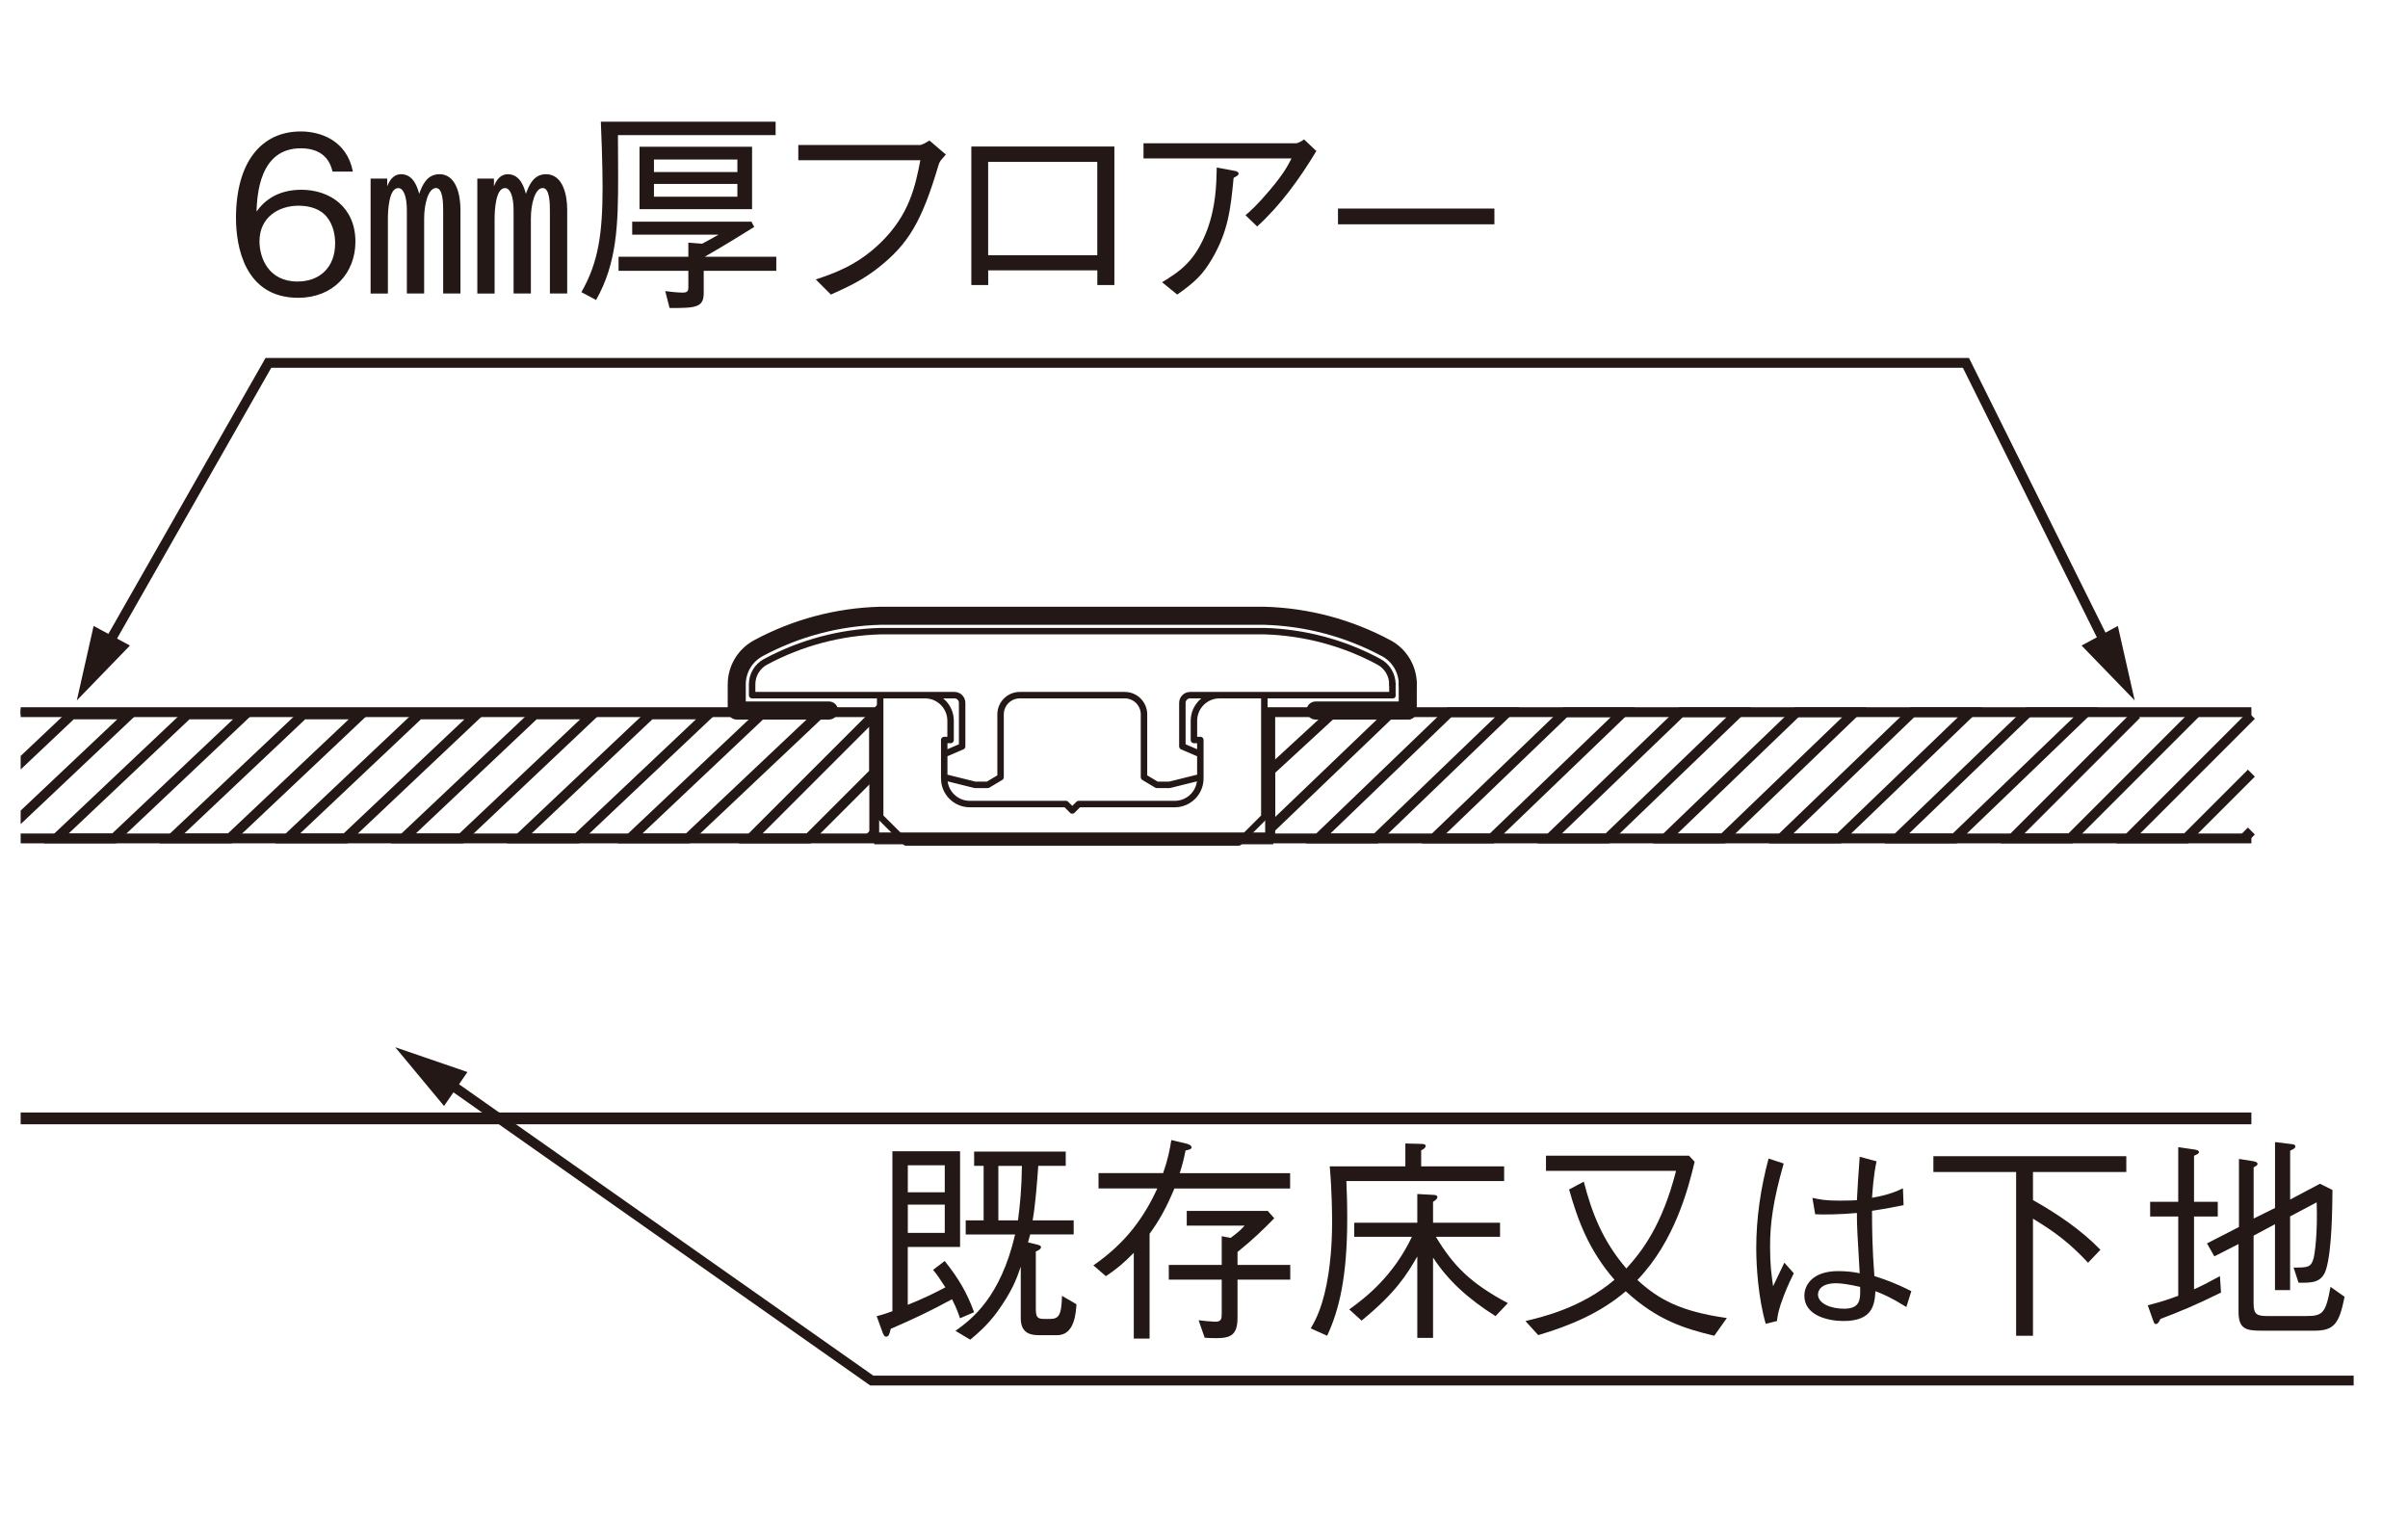 <?xml version="1.0" encoding="UTF-8"?><svg id="_レイヤー_1" xmlns="http://www.w3.org/2000/svg" xmlns:xlink="http://www.w3.org/1999/xlink" viewBox="0 0 500 316"><defs><style>.cls-1,.cls-2,.cls-3,.cls-4,.cls-5,.cls-6{fill:none;}.cls-2{stroke-width:3.75px;}.cls-2,.cls-3,.cls-4,.cls-5,.cls-6{stroke:#231815;}.cls-2,.cls-5{stroke-linecap:round;stroke-linejoin:round;}.cls-3{stroke-width:1.22px;}.cls-7{clip-path:url(#clippath-1);}.cls-8{clip-path:url(#clippath-3);}.cls-9{clip-path:url(#clippath-2);}.cls-10{fill:#231815;}.cls-4{stroke-width:2.45px;}.cls-5{stroke-width:1.34px;}.cls-6{stroke-width:2.04px;}</style><clipPath id="clippath-1"><rect class="cls-1" x="4.29" y="19.82" width="484.43" height="267.83"/></clipPath><clipPath id="clippath-2"><rect class="cls-1" x="4.29" y="19.82" width="484.43" height="272.65"/></clipPath><clipPath id="clippath-3"><rect class="cls-1" x="4.29" y="19.82" width="484.43" height="272.65"/></clipPath></defs><rect class="cls-1" width="500" height="316"/><g class="cls-7"><path class="cls-6" d="M467.48,174.07h-203.72v-26.21h203.72M-22.19,174.07h203.72v-26.21H-22.19"/><path class="cls-4" d="M-22.19,232.2h489.67M181.53,174.07h82.84"/><path class="cls-6" d="M181.53,160.42v-12.01l-25.67,25.67h12.01l13.65-13.65ZM26.92,148.32h-12.01l-27.26,25.75H-.34l27.26-25.75ZM-22.19,171.89l25.08-23.57h-12.01l-13.07,11.56M50.95,148.32h-12.01l-27.25,25.75h12.01l27.25-25.75ZM74.98,148.32h-12.01l-27.26,25.75h12.01l27.26-25.75ZM87.56,220.91l93.45,65.72h308.75M18.83,140.12l36.9-64.78h352.48l31.7,63.77"/></g><polygon class="cls-3" points="181.53 172.43 179.89 174.07 181.53 174.07 181.53 172.43"/><path class="cls-6" d="M409.1,147.87h-12.02l-27.25,26.21h12.01l27.26-26.21ZM433.13,147.87h-12.02l-27.25,26.21h12.01l27.26-26.21ZM385.07,147.87h-12.02l-27.26,26.21h12.02l27.26-26.21ZM467.48,172.54l-1.53,1.53M467.48,148.51l-25.56,25.56h12.01l13.55-13.55M443.64,148.32l-25.75,25.75h12.01l26.21-26.21M361.04,147.87h-12.01l-27.26,26.21h12.01l27.26-26.21ZM288.94,147.87h-12.01l-13.16,12.12v12.01l25.18-24.13ZM337.01,147.87h-12.01l-27.26,26.21h12.01l27.26-26.21ZM312.98,147.87h-12.02l-27.25,26.21h12.01l27.26-26.21ZM123.04,148.32h-12.01l-27.26,25.75h12.02l27.25-25.75ZM170.09,148.32h-12.01l-27.26,25.75h12.01l27.26-25.75ZM147.08,148.32h-12.02l-27.25,25.75h12.01l27.26-25.75ZM99.01,148.32h-12.01l-27.26,25.75h12.01l27.26-25.75Z"/><path class="cls-10" d="M61.92,61.83c-11.22,0-12.92-10.86-12.92-16.55,0-11.66,5.29-17.99,13.46-17.99,4.22,0,9.6,1.97,10.81,8.34h-4.22c-.31-1.26-1.26-4.84-6.59-4.84-8.66,0-9.06,9.82-9.2,13.14,1.66-2.33,4.44-4.53,9.33-4.53,5.88,0,11.21,3.59,11.21,10.77,0,6.5-4.58,11.66-11.89,11.66ZM67.97,45.18c-1.39-1.84-3.72-2.47-5.97-2.47-4.13,0-8.12,2.38-8.12,7.4,0,3.32,1.79,8.34,7.9,8.34,4.67,0,7.81-3,7.81-7.94,0-1.48-.31-3.63-1.62-5.34Z"/><path class="cls-10" d="M80.4,38.68c.72-1.88,1.79-2.51,2.87-2.51,2.69,0,3.46,2.96,3.77,4.08.63-1.75,1.57-4.08,4.22-4.08,3.54,0,4.35,4.49,4.35,7.31v17.45h-3.59v-17c0-1.53,0-4.89-1.48-4.89-1.61,0-2.47,3.32-2.47,6.33v15.57h-3.59v-17.27c0-2.74-.63-4.62-1.79-4.62-1.93,0-2.15,4.58-2.15,6.42v15.48h-3.59v-23.87h3.45v1.62ZM102.56,38.68c.72-1.88,1.79-2.51,2.87-2.51,2.69,0,3.46,2.96,3.77,4.08.63-1.75,1.57-4.08,4.17-4.08,3.59,0,4.4,4.49,4.4,7.31v17.45h-3.59v-17c0-1.53,0-4.89-1.48-4.89-1.61,0-2.47,3.32-2.47,6.33v15.57h-3.59v-17.27c0-2.74-.63-4.62-1.79-4.62-1.93,0-2.15,4.58-2.15,6.42v15.48h-3.59v-23.87h3.45v1.62Z"/><path class="cls-10" d="M128.31,28.05c0,.31.04,7.22.04,8.66,0,9.82-.22,17.9-4.58,25.57l-3.05-1.62c3.54-6.19,4.4-12.16,4.4-21.89,0-4.4-.27-11.84-.36-13.5h36.29v2.78h-32.75ZM146.12,56.22v4.67c0,2.92-1.66,3.1-7.09,3.05l-.9-3.5c1.03.13,2.56.31,3.59.31s1.21-.31,1.21-1.17v-3.36h-14.49v-2.92h14.49v-2.92l2.87.22c1.44-.76,1.97-1.08,3.41-1.88h-17.94v-2.69h24.76l.58,1.08c-3.28,2.02-5.43,3.41-10.27,6.19h14.85v2.92h-15.07ZM132.79,43.43v-12.96h23.37v12.96h-23.37ZM153.11,33.12h-17.32v2.6h17.32v-2.6ZM153.11,38.19h-17.32v2.65h17.32v-2.65Z"/><path class="cls-10" d="M165.76,33.25v-3.14h25.26c.36,0,1.21-.45,1.97-.94l3.41,2.92c-1.17,1.3-1.3,1.44-1.53,2.2-3.5,11.84-6.33,16.37-12.34,21.17-3.23,2.56-5.92,3.86-10,5.7l-3.14-3.14c3.72-1.26,8.57-2.87,13.5-7.67,5.97-5.83,7.18-11.75,8.21-17.09h-25.35Z"/><path class="cls-10" d="M205.19,56.13v3.05h-3.5v-28.76h29.7v28.76h-3.54v-3.05h-22.66ZM227.84,33.61h-22.66v19.38h22.66v-19.38Z"/><path class="cls-10" d="M237.44,32.89v-3.14h31.67c.27,0,1.03-.31,1.66-.81l2.56,2.42c-3.45,5.7-7.36,11.17-12.29,15.66l-2.42-2.33c1.03-.9,2.38-2.06,5.07-5.25,2.87-3.41,3.59-4.84,4.49-6.55h-30.73ZM241.3,58.6c3.72-2.29,6.82-4.31,9.29-10.68,1.88-5.02,1.97-9.42,2.06-13.14l3.86.72c.45.09.67.31.67.54,0,.27-.09.36-1.03.9-.63,6.5-1.12,11.04-4.49,16.82-1.93,3.23-3.41,4.71-7.22,7.4l-3.14-2.56Z"/><path class="cls-10" d="M277.82,46.57v-3.27h32.48v3.27h-32.48Z"/><path class="cls-10" d="M185.31,239.02h14.04v19.87h-10.86v12.02c3.36-1.35,5.61-2.47,7.81-3.63-1.3-2.02-1.7-2.6-2.56-3.63l2.42-1.84c2.83,3.54,4.62,6.55,6.1,10.63l-2.92,1.26c-.36-1.03-.72-2.11-1.66-3.95-4.71,2.56-8.08,4.13-12.74,6.15-.18.94-.4,1.62-.94,1.62-.27,0-.49-.18-.76-.94l-1.21-3.32c1.26-.27,3.01-.94,3.27-1.03v-33.2ZM196.17,241.94h-7.67v5.61h7.67v-5.61ZM196.17,250.1h-7.67v5.88h7.67v-5.88ZM200.52,256.29v-2.92h3.72v-11.31h-1.97v-2.96h19.02v2.96h-5.7c-.27,3.59-.58,7.94-1.17,11.31h8.52v2.92h-9.02c-.31,1.08-.36,1.21-.45,1.66l1.84.45c.63.13.85.31.85.54,0,.4-.63.72-1.08.9v11.89c0,1.62.27,2.11,1.66,2.11h1.17c1.79,0,2.51-.45,2.6-4.8l3.01,1.75c-.13,1.84-.4,6.42-3.99,6.42h-3.54c-1.44,0-4.04,0-4.04-3.5v-10.72c-.85,2.51-1.79,5.11-4.98,9.51-2.06,2.78-4.17,4.53-5.52,5.65l-3.05-1.84c3.37-2.42,9.33-6.91,12.38-20.01h-10.27ZM211.38,253.38c.45-3.5.76-6.77.81-11.31h-4.89v11.31h4.08Z"/><path class="cls-10" d="M243.86,246.74c-1.75,4.22-3.27,6.82-5.16,9.42v21.76h-3.28v-17.81c-2.15,2.2-3.63,3.41-5.79,4.85l-2.6-2.24c3.1-2.15,5.92-4.67,8.25-7.63,2.02-2.56,3.68-5.38,5.02-8.34h-12.2v-3.19h13.41c.99-2.83,1.39-4.84,1.7-6.86l3.05.72c1.03.22,1.17.67,1.17.81,0,.4-.81.54-1.26.63-.36,1.84-.63,2.83-1.21,4.71h22.92v3.19h-24.05ZM256.96,265.67v7.9c0,3.59-1.39,4.26-4.44,4.26-.99,0-1.7-.04-2.38-.09l-1.26-3.63c.54.09,3.01.31,3.5.31,1.26,0,1.3-.72,1.3-1.7v-7.04h-10.99v-3.05h10.99v-5.97l1.84.36c1.62-1.21,2.2-1.75,2.92-2.56h-12.02v-3.05h16.82l1.35,1.53c-2.29,2.33-4.4,4.4-7.63,7v2.69h10.95v3.05h-10.95Z"/><path class="cls-10" d="M279.56,245.21c.09,1.88.18,4.67.18,7.76,0,12.29-1.71,19.07-4.17,24.36l-3.41-1.53c1.03-1.75,2.69-4.71,3.72-11.57.22-1.61.72-5.11.72-10.59,0-1.44-.04-6.37-.49-11.48h15.7v-4.75l3.41.09c.18,0,.81.04.81.4,0,.4-.4.67-.94.94v3.32h17.23v3.05h-32.75ZM310.52,273.25c-5.74-3.63-9.91-7.45-12.96-12.16v16.69h-3.27v-16.91c-2.2,3.77-4.35,7.4-11.57,13.32l-2.56-2.33c3.59-2.56,9.2-7.04,13.01-15.07h-11.98v-2.92h13.1v-5.97l3.27.18c.27,0,.9.04.9.45,0,.45-.54.76-.9.99v4.35h13.91v2.92h-13.32c3.68,6.1,7.22,9.64,14.94,13.77l-2.56,2.69Z"/><path class="cls-10" d="M355.96,277.33c-6.01-1.44-11.84-3.18-18.39-9.24-5.2,4.49-11.62,7.18-18.17,9.11l-2.65-2.92c3.41-.81,11.66-2.74,18.48-8.57-5.38-6.19-7.63-12.43-9.42-18.75l3.05-1.62c1.66,6.42,3.9,12.29,8.84,18.03,3.27-3.59,7.45-9.02,10.32-20.28h-27.01v-3.14h29.7l1.17,1.26c-1.3,5.43-4.08,16.42-11.89,24.54,4.4,4.04,8.97,6.55,18.57,7.9l-2.6,3.68Z"/><path class="cls-10" d="M366.64,274.86c-1.53-5.29-1.97-11.84-1.97-15.75,0-6.28.94-12.52,2.56-18.57l3.14,1.03c-2.2,7.67-2.83,12.47-2.83,17.23,0,4.04.31,5.97.63,8.25.36-.76,2.02-4.22,2.33-4.89l1.97,2.2c-.45.94-1.17,2.29-2.06,4.62-1.17,3.05-1.26,3.95-1.44,5.29l-2.33.58ZM395.84,271.36c-3.41-2.11-4.89-2.69-6.42-3.28-.18,2.78-.54,6.19-6.64,6.19-3.18,0-8.12-1.12-8.12-5.25,0-2.33,1.84-5.11,7-5.11,1.48,0,3.05.13,4.49.45-.49-8.57-.58-9.55-.58-12.52-3.27.31-6.86.36-8.66.27l-.58-3.41c1.66.36,2.69.58,5.61.58,1.79,0,2.65-.04,3.63-.09.09-2.15.36-6.01.58-9.02l3.5.94c-.67,3.05-.85,6.5-.94,7.58,3.54-.63,5.11-1.35,6.42-1.97l.13,3.5c-1.57.31-3.27.67-6.55,1.17,0,3.23.04,7.81.49,13.55,2.24.72,4.35,1.44,7.67,3.14l-1.03,3.28ZM381.26,266.43c-3.36,0-3.77,1.71-3.77,2.33,0,1.84,2.6,2.96,5.38,2.96,3.41,0,3.45-1.88,3.37-4.53-2.11-.49-3.9-.76-4.98-.76Z"/><path class="cls-10" d="M422.13,243.33v5.83c5.07,2.87,9.96,6.15,14,10.32l-2.56,2.69c-3.86-4.13-6.82-6.33-11.44-9.15v24.31h-3.5v-34h-17.18v-3.28h40.06v3.28h-19.38Z"/><g class="cls-9"><path class="cls-10" d="M448.61,273.82c-.36.72-.58,1.08-.94,1.08-.31,0-.4-.18-.63-.85l-1.08-3.05c2.96-.76,4.04-1.12,6.33-1.97v-16.46h-5.83v-3.05h5.83v-11.35l3.32.49c.36.04.99.18.99.54,0,.31-.4.49-1.03.76v9.56h4.93v3.05h-4.93v15.12c1.88-.85,3.41-1.66,5.38-2.74l.22,3.41c-5.16,2.56-8.61,3.99-12.56,5.47ZM480.51,276.28h-10.9c-3.36,0-4.8-.4-4.8-3.99v-14l-5.02,2.56-1.53-2.69,6.64-3.41v-14.13l2.87.45c.18.04.99.13.99.58,0,.27-.22.4-.81.72v10.63l4.44-2.2v-13.68l3.28.4c.4.04.94.09.94.49,0,.36-.22.49-1.08.9v10.14l6.19-3.28,2.6,1.3c-.04,3.54-.09,12.56-1.35,16.55-.9,2.74-2.96,2.74-5.7,2.69l-1.03-3.14c2.96,0,3.63,0,4.17-1.97.22-.9.85-4.98.63-11.57l-5.52,2.92v15.3h-3.14v-13.68l-4.44,2.38v14.09c0,2.29.72,2.6,2.92,2.6h7.98c3.46,0,4.08-.58,5.07-6.06l2.92,2.06c-1.12,5.7-2.24,7.04-6.33,7.04Z"/></g><polygon class="cls-10" points="19.44 129.96 15.95 145.42 26.98 134.03 19.44 129.96"/><polygon class="cls-10" points="439.75 129.96 443.25 145.42 432.22 134.03 439.75 129.96"/><polygon class="cls-10" points="97.06 222.58 82.07 217.43 92.2 229.63 97.06 222.58"/><g class="cls-8"><line class="cls-5" x1="289.12" y1="142.08" x2="289.12" y2="144.34"/><line class="cls-2" x1="292.31" y1="142.08" x2="292.31" y2="147.52"/><path class="cls-5" d="M222.65,168.26l-1.33-1.33M223.98,166.94l-1.33,1.33M253.23,144.33c-2.94,0-5.32,2.38-5.32,5.32M197.38,149.65c0-2.94-2.37-5.32-5.31-5.32M243.92,166.94c2.94,0,5.32-2.38,5.32-5.32M196.06,161.62c0,2.94,2.38,5.32,5.32,5.32M196.06,158.42v.54M196.06,153.64v2.12M197.38,149.65v3.99M182.76,155.76v13.83M182.76,144.33v11.43M197.38,153.64h-1.32M249.24,153.64h-1.33M192.07,144.33h-9.31M262.53,144.33h-9.31M249.24,155.76v-2.12M249.24,158.96v-.54M247.91,153.64v-3.99M262.53,155.76v-11.43M262.53,169.59v-13.83M223.98,166.94h19.94M201.38,166.94h19.94M182.76,169.59l5.33,5.32M262.53,169.59l-5.32,5.32M188.09,174.91h69.13M240.2,162.95l-2.66-1.59M249.24,161.36l-6.39,1.59M245.51,154.97l3.73,1.6M245.51,145.93v9.04M237.54,148.32v13.03M249.24,153.91v7.71M242.85,162.95h-2.66M289.12,142.08c0-1.96-1.08-3.76-2.8-4.68M286.33,137.4c-7.32-3.94-15.47-6.12-23.79-6.36M247.11,144.33c-.88,0-1.6.72-1.6,1.6M237.54,148.32c0-2.2-1.78-3.99-3.99-3.99M247.11,144.33h42.01M222.65,144.33h10.9M222.65,131.04h39.88M205.1,162.95l2.66-1.59M196.06,161.36l6.38,1.59M199.78,154.97l-3.72,1.6M158.97,137.4c-1.72.92-2.8,2.72-2.8,4.68M182.81,131.04c-8.33.24-16.49,2.41-23.84,6.36M199.78,145.93c0-.88-.71-1.6-1.59-1.6M211.75,144.33c-2.2,0-3.99,1.79-3.99,3.99M199.78,145.93v9.04M207.76,148.32v13.03M196.06,153.91v7.71M156.17,142.08v2.25M198.19,144.33h-42.02M222.65,144.33h-10.9M222.65,131.04h-39.89M202.44,162.95h2.66"/><path class="cls-2" d="M292.32,142.08c0-3.13-1.72-6.01-4.48-7.5M292.32,142.08c0-3.13-1.72-6.01-4.48-7.5M287.84,134.59c-7.77-4.18-16.4-6.48-25.21-6.74M273.17,147.52h19.15M222.65,127.85h39.88M157.46,134.59c-2.76,1.48-4.48,4.36-4.48,7.5M182.72,127.85c-8.83.24-17.49,2.55-25.27,6.74M152.98,142.08v5.44M172.13,147.52h-19.15M222.65,127.85h-39.88"/></g></svg>